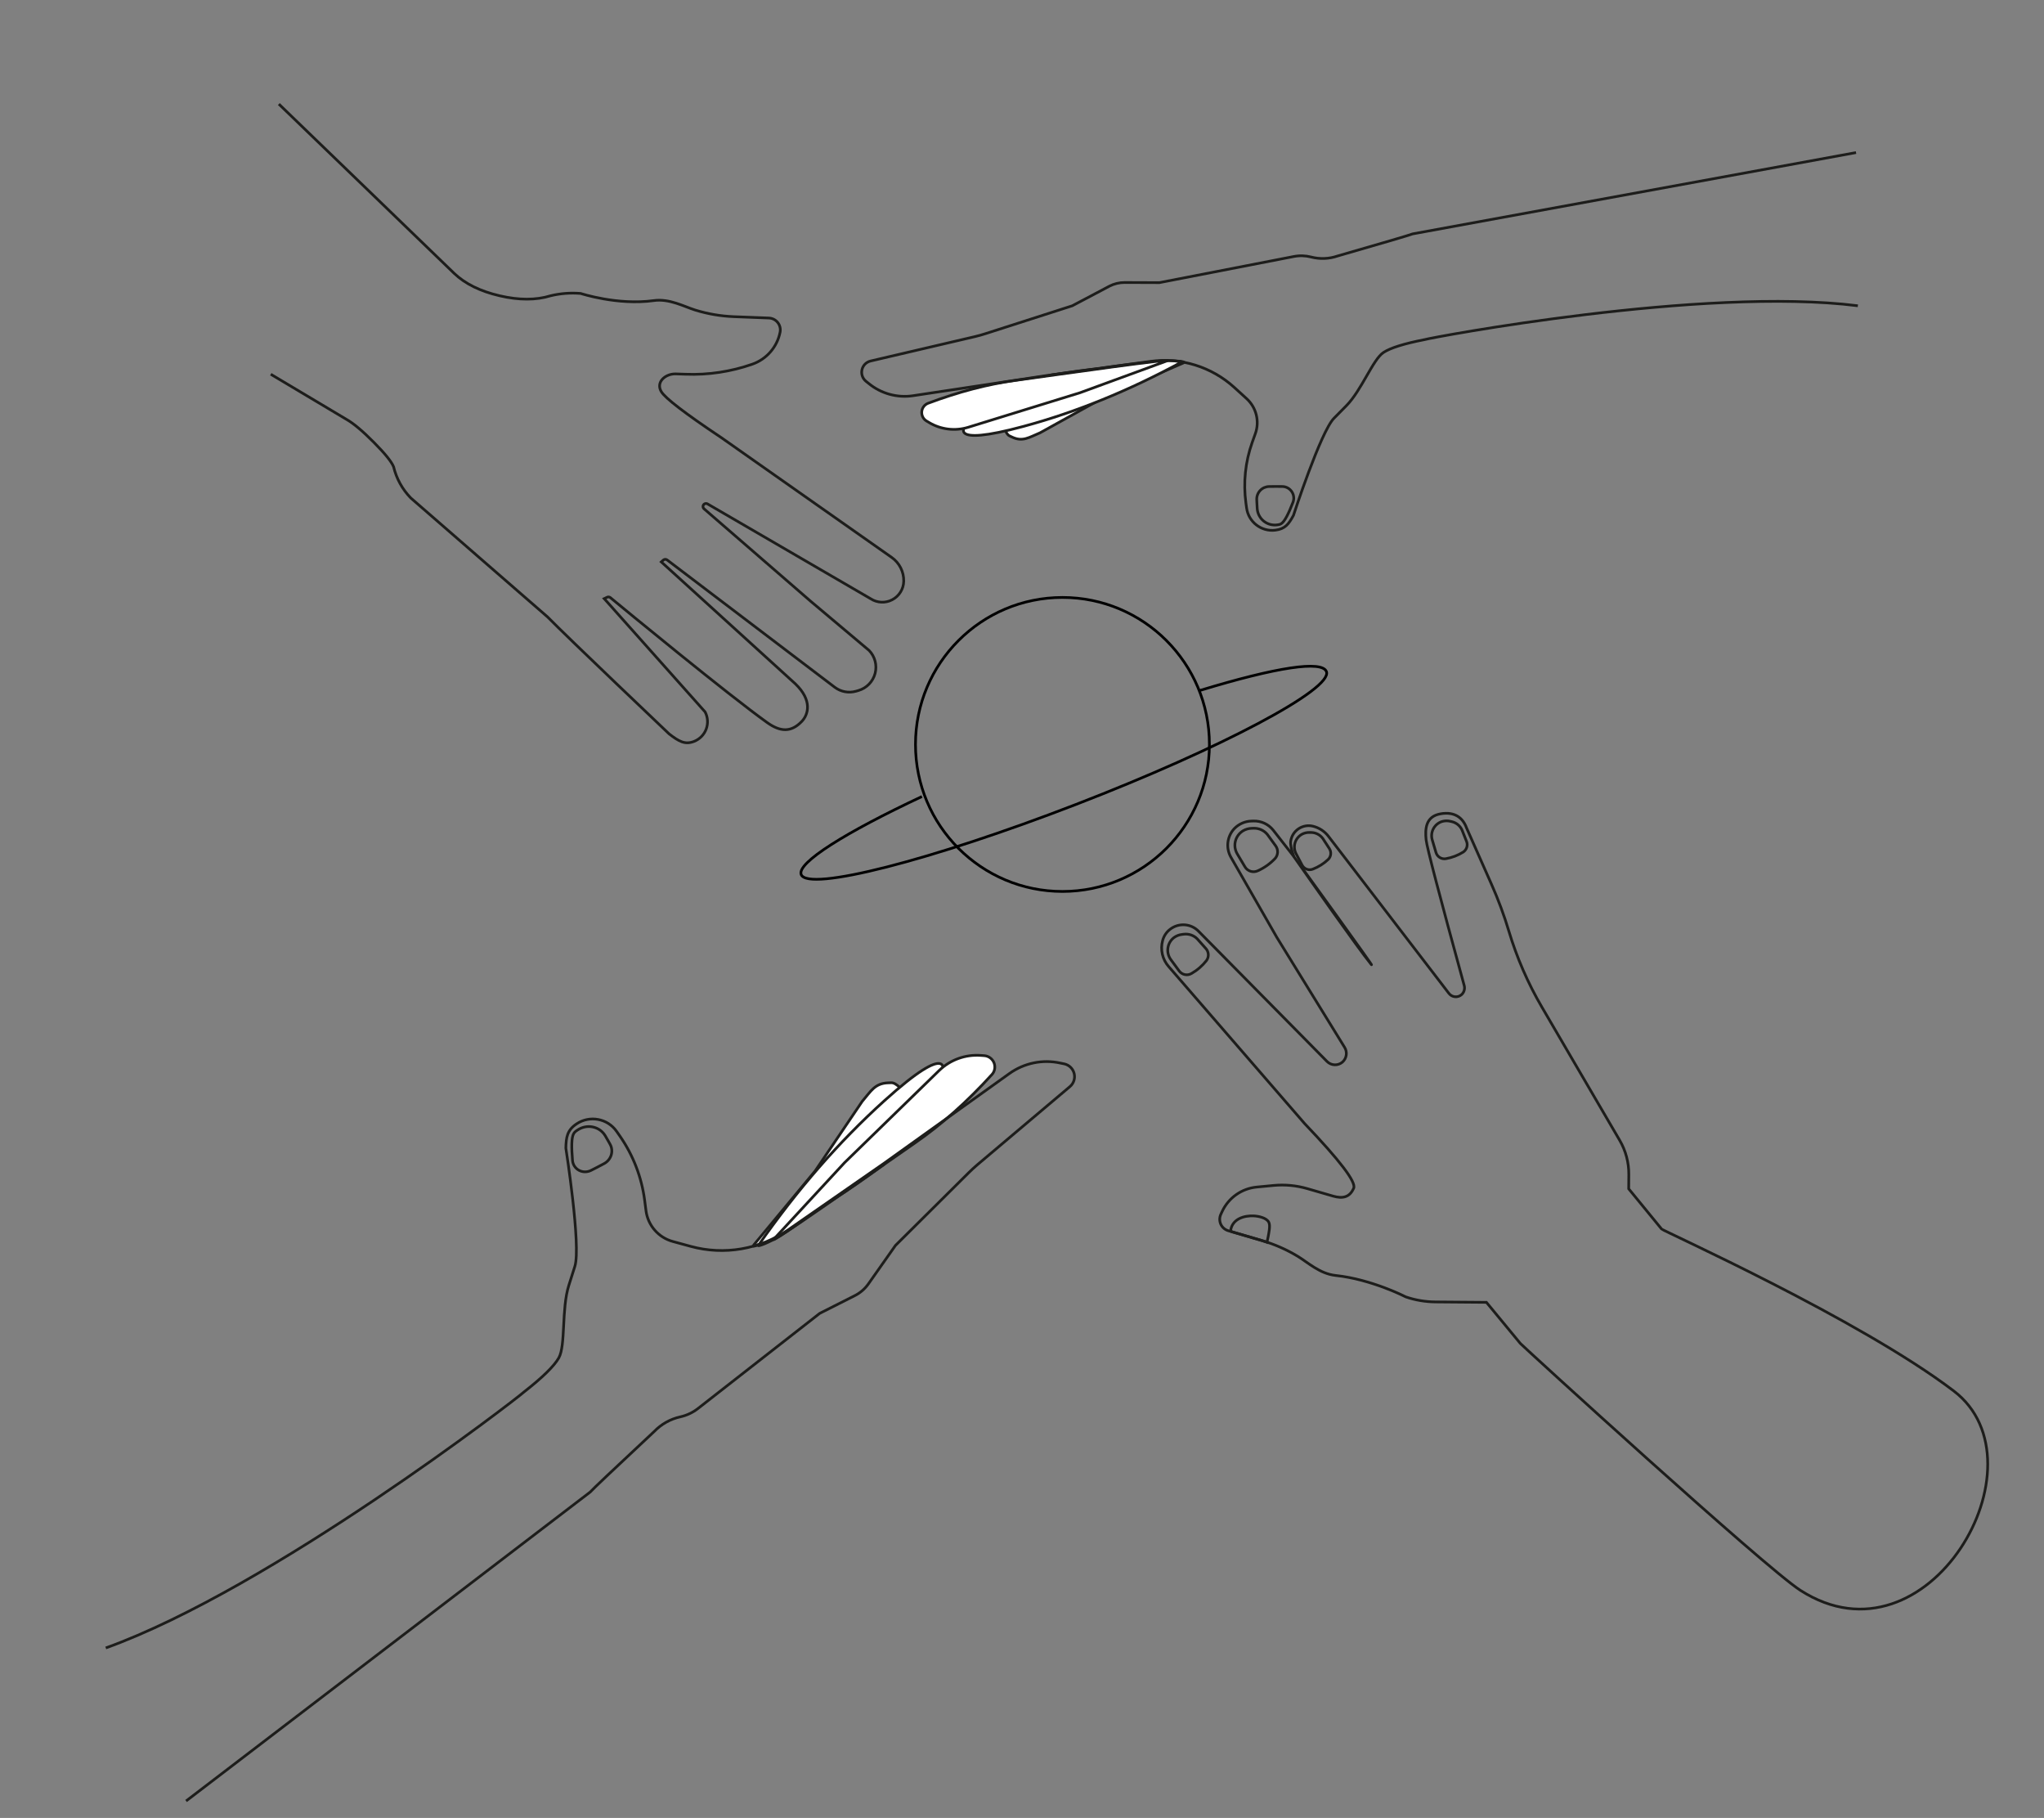 <?xml version="1.0" encoding="UTF-8"?> <svg xmlns="http://www.w3.org/2000/svg" xmlns:xlink="http://www.w3.org/1999/xlink" width="758px" height="674px" viewBox="0 0 758 674"><rect x="0" y="0" width="758" height="674" fill="#808080" stroke="none"/> <title>Group 6</title> <g id="Page-1" stroke="none" stroke-width="1" fill="none" fill-rule="evenodd"> <g id="Команда_" transform="translate(-362, -81)"> <g id="Group-6" transform="translate(362, 82)"> <g id="270466-P5KOIW-181" stroke="#1D1D1B"> <g id="OBJECTS"> <g id="Group-3" transform="translate(570, 459.691) rotate(-39) translate(-570, -459.691) translate(483, 269.691)"> <path d="M148.987,48.079 C147.498,50.373 139.831,67.326 125.987,98.939 C125.477,100.097 124.36,100.87 123.097,100.939 C122.204,100.973 121.337,100.635 120.702,100.006 C120.068,99.377 119.722,98.513 119.747,97.619 L121.677,24.359 C121.766,21.951 121.009,19.588 119.537,17.679 C118.392,16.201 116.682,15.266 114.819,15.099 C112.956,14.932 111.108,15.548 109.717,16.799 C108.79,17.633 107.88,19.38 106.987,22.039 L107.197,9.499 C107.193,6.698 105.884,4.059 103.657,2.359 L103.107,1.939 C101.184,0.444 98.746,-0.229 96.327,0.069 C92.421,0.613 89.325,3.637 88.687,7.529 L83.237,41.259 L77.107,88.759 C76.879,90.882 75.121,92.512 72.987,92.579 C70.805,92.611 68.96,90.97 68.737,88.799 L62.107,21.419 C61.796,17.361 58.466,14.195 54.397,14.089 C52.672,14.03 50.977,14.555 49.587,15.579 C46.748,17.62 45.115,20.944 45.237,24.439 L47.787,101.439 C49.333,120.354 49.026,130.383 46.864,131.525 C43.621,133.239 41.193,132.049 39.097,129.039 L33.367,120.809 C30.967,117.363 27.941,114.399 24.447,112.069 L19.177,108.579 C14.533,105.488 8.601,105.081 3.577,107.509 L2.487,108.039 C1.33,108.598 0.475,109.634 0.147,110.876 C-0.182,112.118 0.048,113.441 0.777,114.499 L8.227,125.259 C10.96,129.221 13.174,133.516 14.817,138.039 C16.287,142.099 17.117,148.289 21.267,152.439 C30.767,161.939 36.517,175.029 36.517,175.029 C38.515,178.195 41.007,181.021 43.897,183.399 L58.477,195.399 C58.588,206.472 58.648,213.055 58.657,215.149 C58.662,216.102 76.851,336.799 81.774,351.675 C99.438,405.051 182.951,372.87 172.484,330.019 C162.016,287.169 126.075,216.124 126.067,215.159 L125.967,195.889 L129.327,191.799 C132.161,188.354 134.013,184.209 134.687,179.799 L143.357,123.199 C144.906,113.091 147.648,103.201 151.527,93.739 C153.875,88.013 155.859,82.145 157.467,76.169 L163.467,53.979 C164.653,50.496 164.054,46.584 159.178,43.907 C154.303,41.229 151.222,44.639 148.987,48.079 Z" id="Path"></path> <path d="M14.427,121.579 C14.867,119.729 12.887,117.369 11.657,116.249 C8.937,113.799 4.727,112.049 1.547,114.969 L1.337,115.119 C1.45,115.396 1.59,115.661 1.757,115.909 L8.237,125.279 C8.597,125.799 8.927,126.349 9.237,126.889 C9.767,126.489 10.237,126.069 10.777,125.639 C11.867,124.679 14.097,122.969 14.427,121.579 Z" id="Path"></path> <path d="M101.097,18.199 C102.836,17.915 104.143,16.459 104.237,14.699 L104.507,9.499 C104.506,7.537 103.589,5.688 102.027,4.499 L101.507,4.099 C100.572,3.361 99.458,2.884 98.277,2.719 C97.198,2.589 96.104,2.737 95.097,3.149 C93.085,3.981 91.65,5.799 91.307,7.949 L90.497,13.549 C90.212,15.428 91.396,17.218 93.237,17.689 C95.799,18.368 98.469,18.541 101.097,18.199 L101.097,18.199 Z" id="Path"></path> <path d="M156.857,60.249 C158.397,60.386 159.824,59.433 160.287,57.959 L161.647,53.599 C162.076,51.934 161.706,50.164 160.647,48.809 L160.297,48.359 C159.664,47.531 158.822,46.886 157.857,46.489 C155.099,45.415 151.985,46.708 150.797,49.419 L148.897,53.999 C148.249,55.534 148.861,57.31 150.317,58.119 C152.34,59.243 154.561,59.966 156.857,60.249 Z" id="Path"></path> <path d="M57.557,31.579 C59.154,31.15 60.238,29.671 60.167,28.019 L59.937,23.139 C59.738,21.31 58.709,19.673 57.147,18.699 L56.627,18.379 C55.688,17.772 54.604,17.427 53.487,17.379 C50.326,17.32 47.68,19.763 47.487,22.919 L47.247,28.209 C47.155,29.989 48.426,31.549 50.187,31.819 C52.637,32.216 55.139,32.135 57.557,31.579 Z" id="Path"></path> <path d="M106.967,22.039 C106.277,31.819 104.117,62.959 104.117,71.039 C104.117,75.639 107.106,20.147 106.967,22.039 Z" id="Path"></path> <path d="M116.237,30.859 C117.739,30.693 118.922,29.502 119.077,27.999 L119.547,23.549 C119.625,21.869 118.92,20.248 117.637,19.159 L117.207,18.799 C116.447,18.122 115.518,17.662 114.517,17.469 C113.596,17.309 112.649,17.388 111.767,17.699 C110.008,18.322 108.698,19.814 108.307,21.639 L107.367,26.399 C107.036,27.996 107.971,29.584 109.527,30.069 C111.692,30.764 113.971,31.032 116.237,30.859 L116.237,30.859 Z" id="Path"></path> </g> <g id="Group-Copy" transform="translate(204.457, 494.848) scale(-1, -1) rotate(-38) translate(-204.457, -494.848) translate(-9.043, 437.348)"> <path d="M77.856,32.713 C77.139,32.983 70.235,38.062 57.143,47.95 C56.267,48.207 55.423,49.148 54.609,50.771 C54.813,52.573 55.281,53.745 56.014,54.287 L56.917,54.95 C60.929,57.919 63.949,56.458 68.846,55.463 L98.423,45.899 L133.192,38.314 C136.112,37.764 123.629,34.814 98.445,33.933 C94.254,33.787 87.391,33.38 77.856,32.713 Z" id="Path" fill="#FFFFFF"></path> <path d="M76.97,32.096 C75.895,32.495 75.174,32.767 74.084,33.107 L39.48,45.13 C38.169,45.51 28.139,53.03 62.111,50.622 C84.759,49.016 108.078,44.511 132.068,37.105 C132.446,36.921 128.743,35.529 122.784,34.899 C116.02,34.183 106.424,34.186 97.961,33.298 C93.488,32.828 86.491,32.428 76.97,32.096 Z" id="Path" fill="#FFFFFF"></path> <path d="M62.521,31.281 C50.725,30.612 38.11,31.426 24.676,33.723 C23.131,34.011 21.88,35.161 21.447,36.692 C21.015,38.223 21.475,39.869 22.635,40.943 L23.594,41.811 C27.867,45.688 33.559,47.552 39.263,46.94 L87.904,41.617 L125.755,35.466 C132.084,34.881 80.215,32.285 62.521,31.281 Z" id="Path" fill="#FFFFFF"></path> <path d="M414.578,68.511 C352.643,48.137 236.767,47.489 233.957,47.813 C225.233,47.813 219.246,48.483 215.996,49.821 C211.12,51.829 204.034,63.572 196.511,68.716 L190.408,72.89 C183.875,77.402 166.05,109.495 166.05,109.495 C163.432,112.699 161.537,114.425 157.419,114.131 C151.526,113.715 147.06,108.646 147.389,102.749 L147.502,100.674 C147.989,92.074 150.526,83.716 154.903,76.297 L156.911,72.912 C159.719,68.172 159.398,62.209 156.099,57.797 L151.958,52.247 C144.273,41.96 132.433,35.596 119.612,34.863 L76.684,32.427 L19.382,30.013 C12.659,29.728 6.375,26.598 2.097,21.406 L1.138,20.278 C-0.022,18.857 -0.279,16.903 0.473,15.231 C1.226,13.558 2.86,12.455 4.692,12.381 L49.505,10.689 C51.039,10.621 52.574,10.509 54.097,10.317 L91.937,5.805 L108.714,0.728 C110.842,0.098 113.091,-0.006 115.269,0.424 L129.563,3.255 L186.831,3.255 C189.29,3.252 191.719,3.8 193.939,4.857 C197.346,6.483 201.157,7.068 204.894,6.538 C225.368,4.732 236.218,3.706 237.443,3.458 L426.047,5.466" id="Path"></path> <path d="M158.377,96.232 C156.985,95.992 155.551,96.304 154.398,97.098 C153.245,97.893 152.47,99.102 152.247,100.456 C152.179,100.839 152.122,101.222 152.066,101.616 L151.727,104.035 C151.203,107.844 153.881,111.374 157.79,112.023 C158.038,112.023 158.287,112.089 158.524,112.11 C159.935,112.22 160.872,112.34 163.299,109.418 C164.338,108.171 165.557,106.442 166.867,104.439 C167.743,103.142 167.906,101.51 167.301,100.075 C166.697,98.639 165.404,97.583 163.841,97.25 C162.024,96.878 160.206,96.539 158.377,96.232 Z" id="Path"></path> </g> <g id="Group-Copy-2" transform="translate(512, 137) rotate(-11) translate(-512, -137) translate(323, 86)"> <path d="M68.739,28.695 C68.104,28.935 61.984,33.455 50.38,42.257 C49.604,42.485 48.856,43.322 48.135,44.767 C48.315,46.372 48.73,47.415 49.38,47.897 L50.18,48.487 C53.736,51.129 56.413,49.829 60.753,48.943 L86.967,40.431 L117.783,33.68 C120.371,33.191 109.308,30.564 86.987,29.781 C83.272,29.65 77.19,29.288 68.739,28.695 Z" id="Path" fill="#FFFFFF"></path> <path d="M68.36,28.695 C67.406,29.055 66.766,29.301 65.799,29.608 L35.091,40.474 C33.927,40.818 25.027,47.614 55.174,45.438 C75.272,43.987 95.965,39.915 117.254,33.222 C117.59,33.055 114.304,31.797 109.016,31.227 C103.013,30.581 94.498,30.583 86.987,29.781 C83.018,29.356 76.809,28.994 68.36,28.695 Z" id="Path" fill="#FFFFFF"></path> <path d="M55.6,28.143 C45.136,27.557 33.945,28.27 22.027,30.281 C20.657,30.533 19.547,31.54 19.163,32.88 C18.78,34.219 19.188,35.661 20.217,36.601 L21.067,37.361 C24.858,40.754 29.908,42.386 34.967,41.851 L78.117,37.191 L111.694,31.806 C117.309,31.295 71.296,29.022 55.6,28.143 Z" id="Path" fill="#FFFFFF"></path> <path d="M367.422,60.588 C312.525,42.527 209.818,41.953 207.327,42.241 C199.595,42.241 194.288,42.834 191.407,44.021 C187.086,45.801 180.805,56.21 174.137,60.771 L168.727,64.471 C162.937,68.471 147.137,96.921 147.137,96.921 C144.817,99.761 143.137,101.291 139.487,101.031 C134.265,100.662 130.305,96.168 130.597,90.941 L130.697,89.101 C131.129,81.477 133.378,74.067 137.257,67.491 L139.037,64.491 C141.526,60.288 141.242,55.002 138.317,51.091 L134.647,46.171 C127.836,37.051 117.341,31.41 105.977,30.761 L67.927,28.601 L17.137,26.461 C11.179,26.208 5.609,23.434 1.817,18.831 L0.967,17.831 C-0.061,16.571 -0.289,14.839 0.378,13.357 C1.045,11.874 2.493,10.896 4.117,10.831 L43.837,9.331 C45.197,9.271 46.557,9.171 47.907,9.001 L81.447,5.001 L96.317,0.501 C98.204,-0.058 100.197,-0.151 102.127,0.231 L114.797,2.741 L165.557,2.741 C167.737,2.738 169.889,3.223 171.857,4.161 C174.877,5.602 178.254,6.12 181.567,5.651 C199.714,4.05 209.331,3.14 210.417,2.921 L377.588,4.701" id="Path"></path> <path d="M140.317,84.711 C139.084,84.491 137.814,84.776 136.793,85.502 C135.772,86.228 135.085,87.334 134.887,88.571 C134.827,88.921 134.777,89.271 134.727,89.631 L134.427,91.841 C133.963,95.322 136.335,98.548 139.797,99.141 C140.017,99.141 140.237,99.201 140.447,99.221 C141.697,99.321 142.527,99.431 144.677,96.761 C145.597,95.621 146.677,94.041 147.837,92.211 C148.613,91.025 148.757,89.534 148.222,88.222 C147.687,86.91 146.541,85.945 145.157,85.641 C143.547,85.301 141.937,84.991 140.317,84.711 Z" id="Path"></path> </g> <g id="Group-2" transform="translate(43.483, 0.015)"> <path d="M139.318,302.273 L150.32,212.578 C150.971,207.013 149.801,200.86 146.811,194.119 C143.822,187.378 140.031,182.347 135.44,179.028 C132.542,176.642 130.044,173.81 128.04,170.638 C128.04,170.638 123.37,156.948 113.84,147.398 C109.68,143.238 108.84,137.028 107.37,132.948 C105.73,128.415 103.511,124.113 100.77,120.148 L93.3,109.398 C92.566,108.338 92.334,107.01 92.663,105.764 C92.991,104.518 93.849,103.478 95.01,102.918 C100.047,100.488 105.994,100.898 110.65,103.998 C117.646,108.661 123.705,114.597 128.51,121.498 L130.62,124.498 C132.727,127.517 137.51,128.782 139.114,124.849 C140.183,122.227 140.258,112.886 139.34,96.828 L136.78,19.628 C136.664,16.121 138.303,12.788 141.15,10.738 C143.506,9.039 146.603,8.767 149.22,10.028 C151.781,11.248 153.491,13.748 153.7,16.578 L162.03,86.058 C162.058,86.385 162.228,86.684 162.495,86.876 C162.762,87.068 163.1,87.135 163.42,87.058 C163.887,86.94 164.229,86.538 164.27,86.058 L167.84,33.868 L169.37,5.528 C169.87,2.458 171.919,-0.136 174.79,-1.332 C177.739,-2.552 181.114,-2.118 183.66,-0.192 L184.38,0.348 C186.613,2.047 187.926,4.691 187.93,7.498 L187.64,85.558 C187.638,86.089 188.009,86.549 188.53,86.658 L189.53,86.858 L195.71,19.938 C196.8,11.018 202.02,9.258 205.39,9.658 C211.09,10.328 213.31,13.658 213.47,19.658 C213.93,37.188 211.77,87.458 211.47,94.008 C211.467,94.427 211.698,94.813 212.07,95.008 L213.14,95.568 L224.17,40.398 C225.123,38.398 226.878,36.895 229.001,36.261 C231.123,35.626 233.415,35.92 235.31,37.068 C238.43,38.958 238.77,41.558 238.7,46.228 C238.7,46.228 232.76,98.128 231.21,108.228 L226.51,175.338 C225.825,179.748 223.967,183.893 221.13,187.338 C220.071,189.035 219.12,192.817 218.274,198.684 C217.429,204.551 217.201,208.959 217.59,211.908 C217.969,215.51 219.144,226.337 221.116,244.39" id="Path" transform="translate(165.612, 150.129) rotate(127) translate(-165.612, -150.129) "></path> </g> </g> </g> <g id="Group-Copy" transform="translate(297, 220)" stroke="#000000"> <path d="M147.934,34.997 C176.573,26.288 193.273,23.792 194.895,27.989 C197.375,34.42 155.783,56.473 102,77.247 C48.218,98.021 2.595,109.666 0.106,103.226 C-1.559,98.924 16.564,87.595 44.888,74.312" id="Path"></path> <circle id="Oval" cx="97" cy="55" r="54.5"></circle> </g> </g> </g> </g> </svg> 